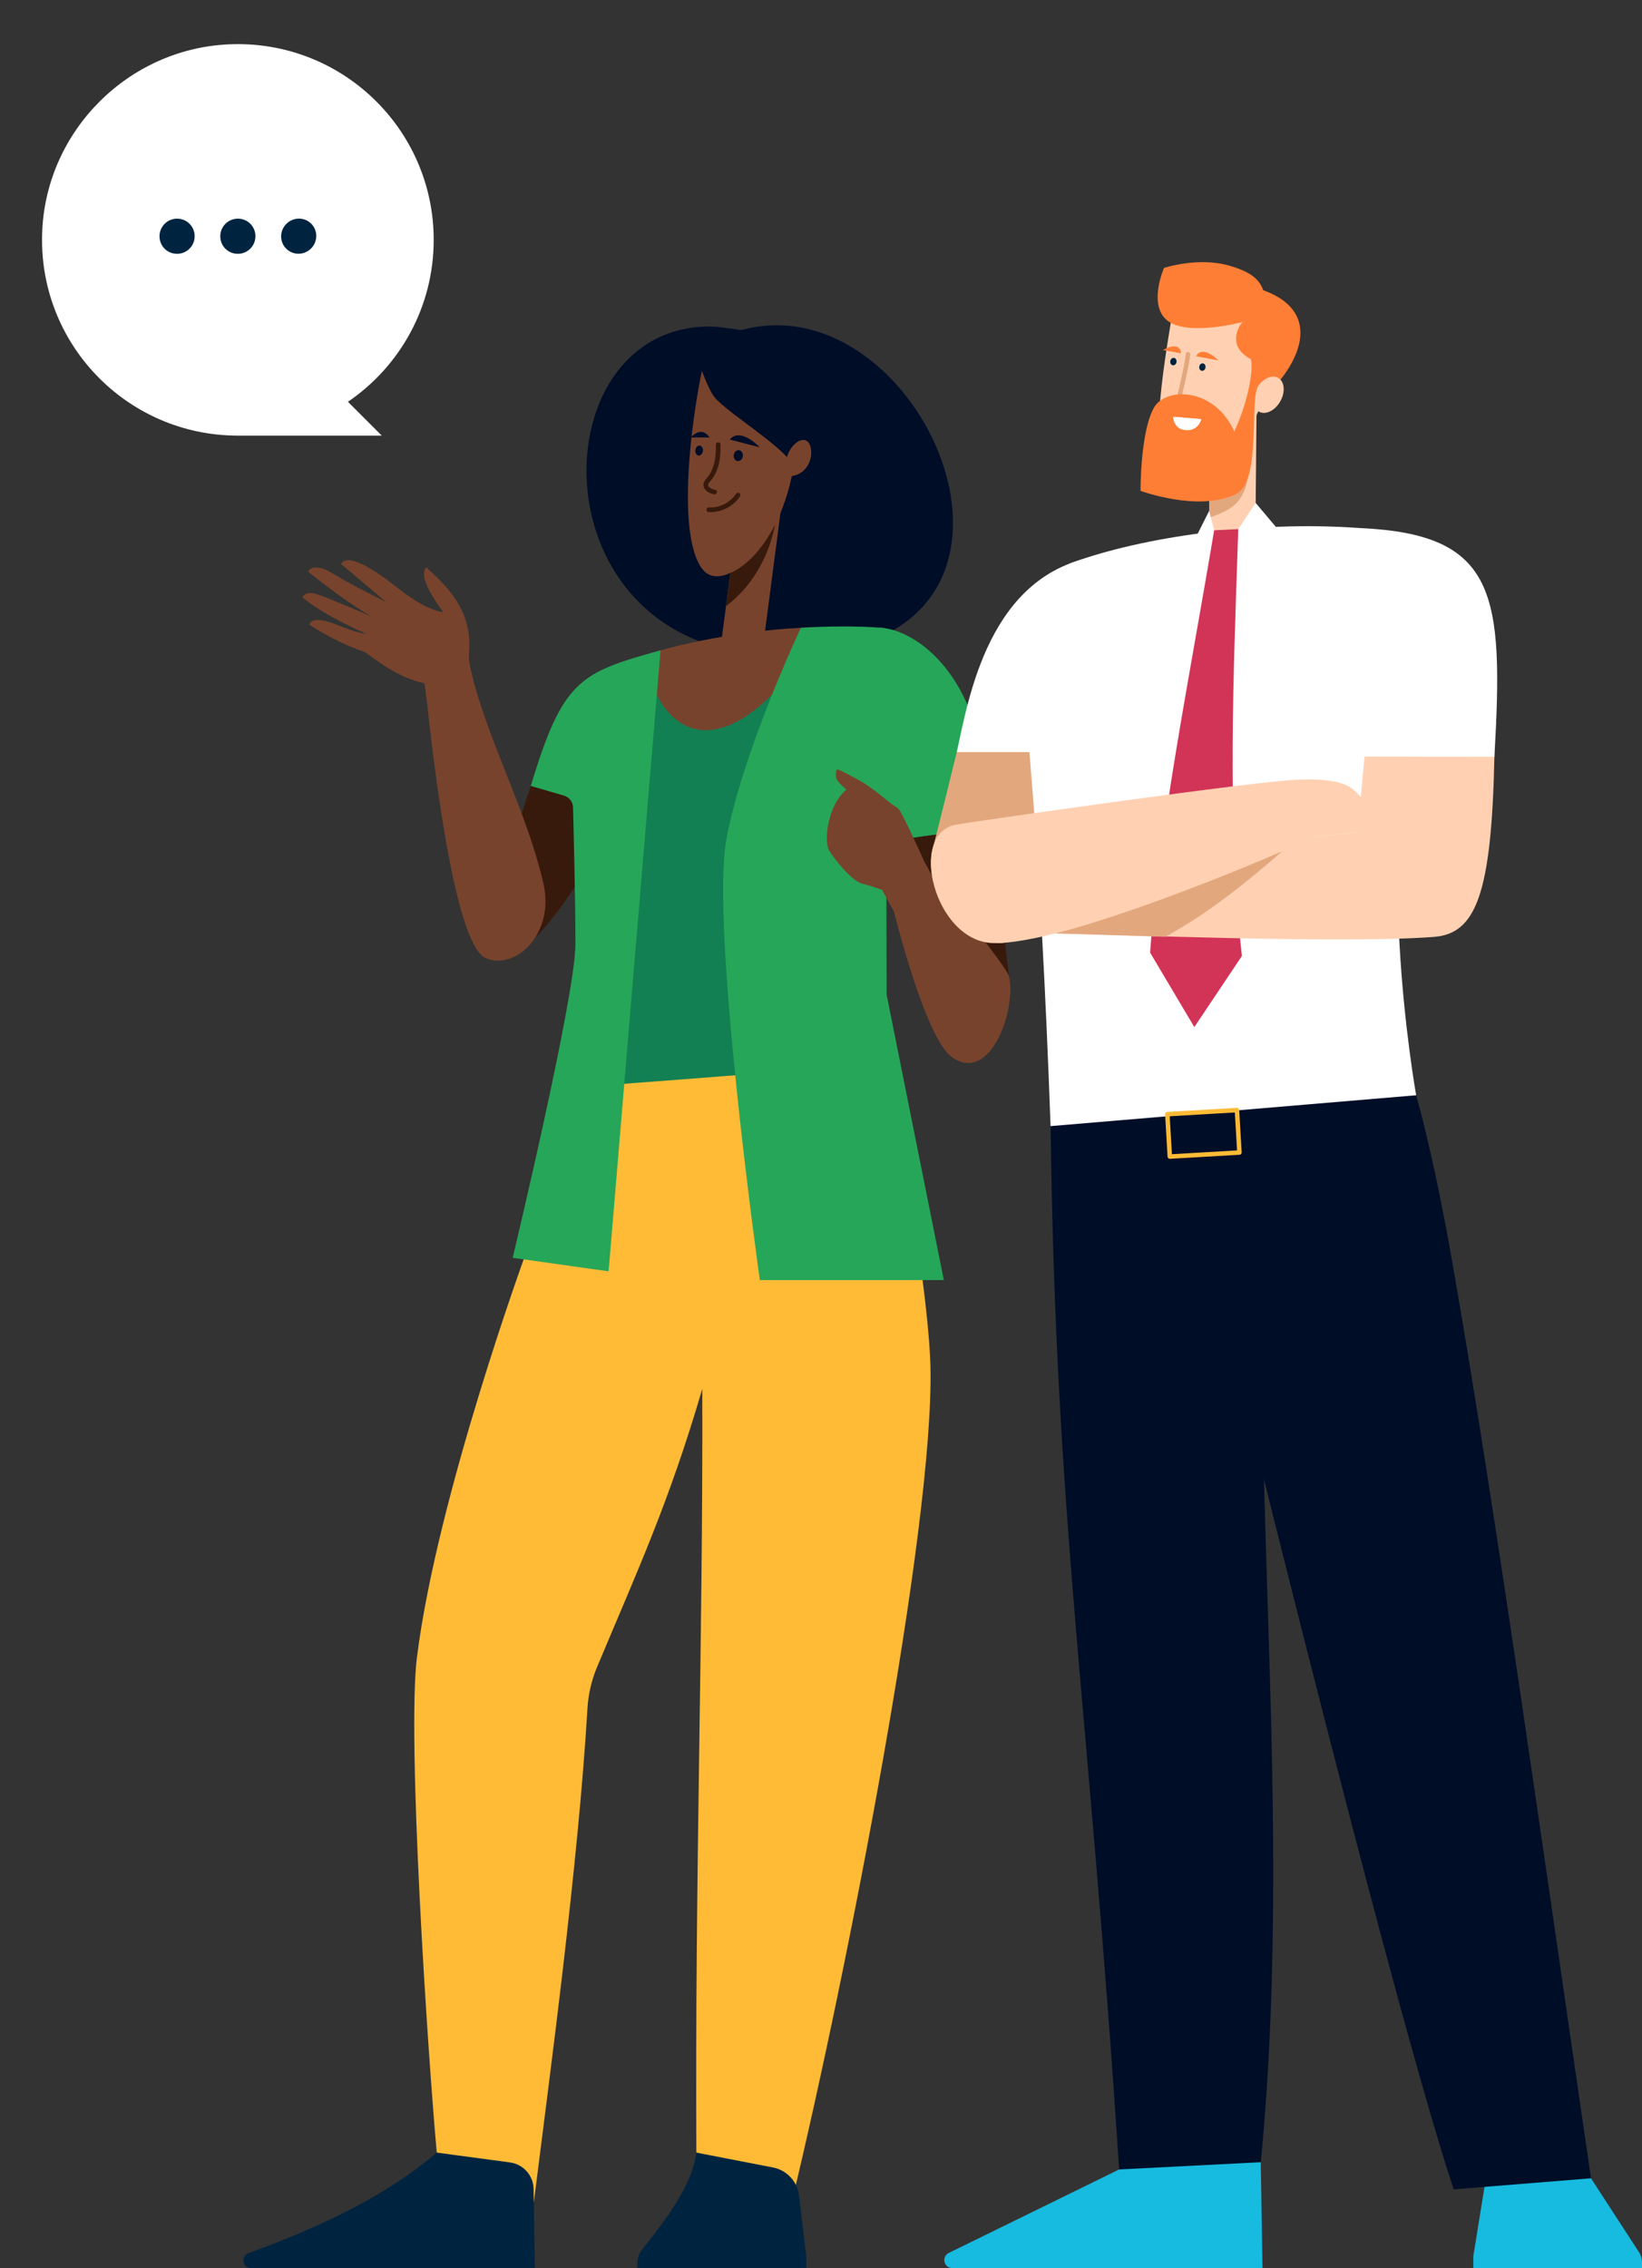<svg viewBox="0 0 320 442" fill="none" xmlns="http://www.w3.org/2000/svg">
    <rect x="0" y="0" width="320" height="442" fill="#333333" stroke="none"/>
    <g clip-path="url(#clip0_601_7769)" transform="scale(-1, 1), translate(-320 0)">
        <path
            d="M235.479 46.745C235.479 25.081 253.549 7.633 275.449 8.643C294.998 9.54 310.87 25.404 311.768 44.944C312.778 66.832 295.321 84.894 273.646 84.894H245.6L252.195 78.301C242.107 71.439 235.479 59.87 235.479 46.752V46.745Z"
            fill="white" />
        <path
            d="M264.225 48.462C265.553 47.134 265.538 44.968 264.191 43.623C262.845 42.278 260.678 42.264 259.35 43.591C258.023 44.919 258.038 47.085 259.384 48.43C260.73 49.775 262.897 49.789 264.225 48.462Z"
            fill="#002440" />
        <path
            d="M270.305 45.253C269.75 47.754 271.929 49.932 274.431 49.377C275.692 49.1 276.709 48.084 276.986 46.824C277.541 44.323 275.362 42.145 272.86 42.699C271.599 42.977 270.582 43.993 270.305 45.253Z"
            fill="#002440" />
        <path
            d="M282.15 45.253C281.595 47.754 283.774 49.932 286.276 49.377C287.537 49.1 288.554 48.084 288.831 46.824C289.386 44.323 287.207 42.145 284.705 42.699C283.444 42.977 282.427 43.993 282.15 45.253Z"
            fill="#002440" />
        <path
            d="M126.799 161.132L123.356 190.266C123.356 190.266 137.587 193.3 137.923 192.948C138.26 192.604 143.204 161.671 143.204 161.671L126.799 161.132Z"
            fill="#381A0D" />
        <path
            d="M175.506 64.321C143.102 55.447 115.377 112.441 150.871 125.093C215.662 142.592 219.284 63.125 181.358 63.633C179.887 63.657 175.506 64.329 175.506 64.329V64.321Z"
            fill="#000D27" />
        <path d="M180.347 132.163L175.579 95.62L167.473 96.677L172.24 133.22L180.347 132.163Z"
            fill="#78432C" />
        <path
            d="M183.165 110.83C181.084 113.645 177.603 111.706 176.406 110.971C171.18 107.765 166.924 100.337 165.32 90.891C164.381 85.394 164.209 81.797 164.405 76.222C168.653 71.836 177.258 69.709 183.118 71.82C185.606 83.674 187.945 104.379 183.173 110.846L183.165 110.83Z"
            fill="#78432C" />
        <path d="M181.718 85.254H185.395C185.395 85.254 183.353 82.806 181.718 85.254Z"
            fill="#000D27" />
        <path
            d="M183.017 87.897C183.087 88.428 183.471 88.82 183.885 88.773C184.292 88.718 184.566 88.241 184.495 87.709C184.425 87.177 184.042 86.787 183.627 86.833C183.22 86.888 182.946 87.365 183.017 87.897Z"
            fill="#000D27" />
        <path d="M177.782 85.66L171.923 87.177C171.923 87.177 175.709 83.135 177.782 85.66Z"
            fill="#000D27" />
        <path
            d="M177.008 88.678C177.086 89.265 176.75 89.796 176.257 89.859C175.764 89.922 175.31 89.499 175.232 88.913C175.154 88.326 175.49 87.795 175.983 87.732C176.476 87.67 176.93 88.092 177.008 88.678Z"
            fill="#000D27" />
        <path fill-rule="evenodd" clip-rule="evenodd"
            d="M180.03 86.18C180.283 86.182 180.487 86.388 180.485 86.64C180.47 89.142 180.745 91.129 181.955 92.797L181.956 92.798L181.956 92.798C182.104 93.004 182.228 93.148 182.348 93.287C182.396 93.343 182.444 93.398 182.491 93.456C182.651 93.648 182.811 93.869 182.877 94.182L182.877 94.183C183.009 94.81 182.703 95.336 182.297 95.686C181.893 96.034 181.342 96.261 180.801 96.333C180.55 96.367 180.32 96.191 180.286 95.941C180.252 95.691 180.428 95.46 180.679 95.427C181.068 95.374 181.448 95.21 181.699 94.993C181.948 94.779 182.022 94.566 181.982 94.371C181.962 94.279 181.918 94.198 181.786 94.039C181.755 94.001 181.718 93.958 181.676 93.91C181.551 93.765 181.386 93.573 181.213 93.333C179.826 91.42 179.554 89.184 179.57 86.635C179.572 86.382 179.778 86.179 180.03 86.18Z"
            fill="#381A0D" />
        <path
            d="M168.958 102.245C170.124 108.446 173.464 114.349 178.51 118.126L177.665 111.652C174.536 110.299 171.446 107.109 168.958 102.245Z"
            fill="#381A0D" />
        <path
            d="M184.807 67.613C184.807 67.613 182.429 75.401 180.692 77.481C178.134 80.538 166.908 87.287 165.32 90.891C161.103 100.47 171.422 126.977 171.422 126.977C171.422 126.977 139.902 113.536 146.615 92.846C153.327 72.156 184.807 67.621 184.807 67.621V67.613Z"
            fill="#000D27" />
        <path fill-rule="evenodd" clip-rule="evenodd"
            d="M175.918 96.1C176.129 95.961 176.413 96.019 176.552 96.229C177.691 97.947 179.789 99.003 181.848 98.887C182.1 98.873 182.316 99.066 182.331 99.318C182.345 99.57 182.152 99.786 181.899 99.8C179.515 99.935 177.107 98.723 175.789 96.734C175.649 96.524 175.707 96.24 175.918 96.1Z"
            fill="#381A0D" />
        <path
            d="M166.658 89.132C166.368 88.1 165.797 87.161 165.038 86.466C164.428 85.91 163.576 85.504 162.871 85.871C162.332 86.153 162.058 86.825 161.956 87.474C161.721 88.975 162.253 90.618 163.317 91.642C164.381 92.666 165.93 93.049 167.26 92.611L166.666 89.132H166.658Z"
            fill="#78432C" />
        <path
            d="M217.97 184.902C211.195 179.14 204.475 167.747 201.393 160.741C201.651 148.77 216.554 153.164 216.554 153.164C216.554 153.164 220.458 164.408 221.921 172.032L217.978 184.895L217.97 184.902Z"
            fill="#381A0D" />
        <path
            d="M253.534 109.923C252.22 107.546 246.634 111.378 243.708 113.653C240.783 115.929 237.27 118.689 233.616 119.314C238.483 112.613 237.426 111.237 236.91 110.557C233.969 113.427 227.687 118.314 228.625 127.431C228.711 129.417 228.031 131.145 227.687 132.818C230.198 134.406 233.945 136.157 236.738 137.158C236.91 135.704 237.137 134.437 237.254 133.17C242.441 132.115 246.994 128.408 248.825 127.126L248.973 127.056C253.01 125.648 256.499 123.81 259.715 121.731C259.535 121.183 259.159 120.73 257.571 120.855C255.162 121.05 252.126 123.036 248.52 123.568C252.869 121.605 257.376 119.385 261.092 116.406C260.74 115.866 260.168 115.115 257.876 115.913C255.772 116.648 249.615 119.275 247.589 120.135C251.845 117.735 256.061 114.435 259.926 111.448C259.699 110.588 258.119 110.033 255.584 111.526C251.015 114.224 248.582 115.358 244.741 117.328L253.527 109.916L253.534 109.923Z"
            fill="#78432C" />
        <path
            d="M227.694 132.818C224.275 145.572 217.234 158.583 214.105 172.134C211.828 181.994 219.55 189.133 225.292 186.748C230.714 184.504 234.735 155.963 236.745 137.158L227.694 132.818Z"
            fill="#78432C" />
        <path
            d="M238.741 322.905C240.712 338.653 236.652 399.909 234.884 419.489L215.967 429.177C212.885 404.64 207.346 363.784 205.508 332.882C205.344 330.13 204.71 327.417 203.638 324.86C195.713 305.929 189.674 292.973 183.134 270.657C182.993 321.388 184.557 363.049 184.291 419.489L165.586 428.676C154.751 383.497 138.041 297.766 138.666 266.575C138.94 253.024 144.479 217.446 149.408 205.96C165.226 208.806 191.637 206.148 209.834 212.122L217.61 244.493C217.61 244.493 234.829 291.698 238.733 322.905H238.741Z"
            fill="#FFBB36" />
        <path
            d="M211.695 212.129C204.24 186.912 210.318 154.704 206.735 135.25C206.321 132.998 202.965 130.66 200.735 129.925C185.949 125.038 170.741 121.809 151.535 122.208C143.876 122.364 143.688 135.672 144.971 144.055C149.673 174.753 155.705 188.515 149.031 207.391C174.277 209.353 204.521 211.754 211.695 212.137V212.129Z"
            fill="#128052" />
        <path
            d="M195.791 442V441.077C195.791 440.288 195.588 439.506 195.197 438.818C189.83 432.132 185.003 425.525 184.299 419.496L169.349 422.397C166.658 422.921 164.616 425.118 164.287 427.839L162.863 439.764V442.008H195.783L195.791 442Z"
            fill="#002440" />
        <path
            d="M220.598 421.412L234.884 419.496C243.63 426.956 255.294 433.203 271.731 439.154C273.162 439.857 272.662 442.008 271.066 442.008H215.764L216.014 426.573C216.053 423.961 218.009 421.764 220.598 421.42V421.412Z"
            fill="#002440" />
        <path
            d="M159.421 122.239C180.098 154.963 193.053 140.81 194.054 127.603C187.201 125.242 171.68 122.169 159.421 122.239Z"
            fill="#78432C" />
        <path
            d="M191.27 126.743L201.393 247.754L220.09 245.126C220.09 245.126 207.855 194.114 207.855 184.003C207.855 175.809 208.199 162.203 208.324 157.339C208.355 156.268 209.067 155.338 210.1 155.041L216.554 153.164C210.319 132.404 206.916 131.075 191.277 126.735L191.27 126.743Z"
            fill="#26A659" />
        <path
            d="M147.295 160.741L147.209 193.84L136.061 249.466H171.922C171.922 249.466 181.592 180.797 178.447 163.618C175.302 146.439 163.919 122.34 163.919 122.34C158.623 122.028 153.139 121.949 147.889 122.364L147.287 160.741H147.295Z"
            fill="#26A659" />
        <path
            d="M126.798 161.132C126.798 161.132 127.533 154.134 128.66 147.174C131.335 130.574 141.607 122.747 148.515 122.309L149.994 164.353L126.798 161.124V161.132Z"
            fill="#26A659" />
        <path
            d="M146.02 156.902C146.02 156.902 149.845 153.61 152.223 152.257C153.146 151.733 156.542 149.872 156.886 149.927C156.886 149.927 157.567 151.303 156.557 152.429C156.284 152.734 154.531 154.579 152.998 155.213C150.158 156.972 148.57 160.499 148.57 160.499L146.012 156.91L146.02 156.902Z"
            fill="#78432C" />
        <path
            d="M138.4 170.593L139.91 167.81C139.91 167.81 143.908 158.864 144.792 157.77C145.676 156.675 153.413 152.546 155.04 153.876C158.631 156.816 159.539 163.822 158.412 165.761C157.63 167.106 154.062 171.672 152.028 172.188C150.12 172.673 148.101 173.424 148.101 173.424L145.034 178.999L138.4 170.585V170.593Z"
            fill="#78432C" />
        <path
            d="M138.4 170.593C138.4 170.593 123.825 188.226 123.364 190.267C121.862 196.843 127.08 211.418 134.535 205.968C139.871 202.074 146.02 176.716 146.02 176.716L138.4 170.593Z"
            fill="#78432C" />
        <path d="M75.437 114.679L84.481 114.597L84.125 75.487L75.082 75.569L75.437 114.679Z"
            fill="#FFD1B2" />
        <path
            d="M76.714 89.914C78.419 92.111 80.774 92.604 84.31 94.355L84.373 100.908C81.737 100.016 79.867 99.062 78.748 97.741C76.221 94.762 76.691 89.875 76.714 89.906V89.914Z"
            fill="#E3A77E" />
        <path
            d="M71.965 61.874C73.867 54.375 90.46 55.462 90.46 55.462C90.46 55.462 94.934 77.638 94.097 86.223C92.767 99.86 83.481 94.621 77.332 84.972C72.036 76.66 70.831 66.323 71.958 61.874H71.965Z"
            fill="#FFD1B2" />
        <path
            d="M76.284 69.943C77.324 69.482 78.897 68.208 79.077 66.519C79.319 64.282 77.856 62.758 77.856 62.758C77.856 62.758 88.316 65.549 92.353 62.586C96.421 59.599 93.151 52.217 93.151 52.217C93.151 52.217 86.493 49.996 80.391 51.779C76.667 52.866 74.649 54.172 73.827 56.549C60.567 61.373 68.555 73.11 73.671 77.247C75.595 72.094 75.189 72.532 76.276 69.943H76.284Z"
            fill="#FF7E35" />
        <path
            d="M75.048 75.628C76.088 77.442 75.908 79.498 74.657 80.218C73.397 80.937 71.535 80.046 70.502 78.232C69.462 76.418 69.642 74.361 70.894 73.642C72.153 72.922 74.015 73.814 75.048 75.628Z"
            fill="#FFD1B2" />
        <path d="M89.849 68.849L93.346 68.223C93.346 68.223 90.115 66.222 89.849 68.849Z"
            fill="#FF7E35" />
        <path d="M86.915 69.42L82.558 70.241C82.558 70.241 85.562 67.09 86.915 69.42Z"
            fill="#FF7E35" />
        <path
            d="M86.282 71.429C86.352 71.828 86.141 72.196 85.805 72.258C85.468 72.321 85.14 72.047 85.069 71.648C84.999 71.249 85.21 70.882 85.546 70.82C85.883 70.757 86.211 71.031 86.282 71.429Z"
            fill="#002440" />
        <path
            d="M91.93 70.358C92.001 70.757 91.789 71.124 91.453 71.187C91.117 71.249 90.788 70.976 90.718 70.577C90.647 70.178 90.858 69.811 91.195 69.748C91.531 69.686 91.86 69.959 91.93 70.358Z"
            fill="#002440" />
        <path fill-rule="evenodd" clip-rule="evenodd"
            d="M88.438 68.585C88.678 68.562 88.893 68.738 88.916 68.978C89.126 71.136 90.301 76.003 90.637 77.396C90.658 77.483 90.676 77.556 90.69 77.614L90.691 77.617L90.691 77.617C90.809 78.129 90.855 78.596 90.674 79.043C90.495 79.483 90.128 79.823 89.631 80.17C89.433 80.309 89.159 80.261 89.021 80.062C88.882 79.864 88.93 79.591 89.129 79.453C89.594 79.128 89.782 78.909 89.862 78.713C89.938 78.525 89.945 78.281 89.837 77.817C89.824 77.759 89.806 77.686 89.785 77.599C89.452 76.22 88.261 71.29 88.044 69.063C88.021 68.823 88.197 68.609 88.438 68.585Z"
            fill="#E3A77E" />
        <path
            d="M79.46 84.096C83.348 75.417 92.744 75.464 95.044 79.334C97.79 83.963 97.727 95.661 97.727 95.661C97.727 95.661 86.454 99.821 79.178 96.326C73.835 93.761 76.808 76.754 74.547 74.893C74.625 73.564 75.752 70.968 76.291 69.943C75.548 71.609 76.862 78.638 79.46 84.088V84.096Z"
            fill="#FF7E35" />
        <path
            d="M91.39 81.234C91.39 81.782 91.007 83.275 89.677 83.674C87.463 84.339 86.18 82.915 85.914 81.688L91.39 81.234Z"
            fill="white" />
        <path
            d="M91.054 81.242C91.038 81.422 91.015 81.735 90.647 81.899C90.084 82.141 88.011 82.564 87.432 82.618C86.97 82.657 86.524 82.673 86.266 82.36C86.11 82.165 85.93 81.86 85.898 81.696L91.046 81.242H91.054Z"
            fill="white" />
        <path
            d="M0 442V440.89C0 440.178 0.203 439.482 0.595 438.88L9.943 424.501L29.494 418.761L32.826 439.388C32.857 439.584 32.873 439.779 32.873 439.975V441.992H0V442Z"
            fill="#16BBDF" />
        <path
            d="M74.297 421.365L93.699 418.761L135.099 439.052C136.578 439.779 136.061 442 134.419 442H73.961L74.297 421.373V421.365Z"
            fill="#16BBDF" />
        <path
            d="M70.917 210.104C79.405 269.132 66.974 345.901 74.289 421.365L101.897 422.78C107.772 332.437 114.304 296.546 115.251 219.448L70.909 210.096L70.917 210.104Z"
            fill="#000D27" />
        <path
            d="M92.079 213.443C92.079 213.443 51.305 382.488 36.706 426.659L9.936 424.501C18.619 365.364 28.383 295.06 36.879 246.495C39.1 233.804 41.44 222.803 43.998 213.443H92.071H92.079Z"
            fill="#000D27" />
        <path
            d="M138.212 165.354C136.608 159.114 133.542 146.572 133.542 146.572L106.716 140.489C106.716 140.489 116.143 184.589 125.272 183.792C132.908 183.127 140.285 173.424 138.212 165.354Z"
            fill="#E3A77E" />
        <path
            d="M133.542 146.572H104.291L105.77 108.32C127.432 111.55 131.281 136.47 133.542 146.572Z"
            fill="white" />
        <path
            d="M115.26 219.456C117.317 162.453 120.016 141.075 121.236 125.179C121.854 117.125 114.117 110.76 111.004 109.626C97.383 104.669 75.338 101.424 54.927 102.909C52.76 108.258 46.893 117.829 47.487 126.969C48.176 137.666 48.621 158.723 47.268 183.8C46.376 200.236 44.014 213.443 44.014 213.443L115.267 219.456H115.26Z"
            fill="white" />
        <path d="M75.298 97.999L70.847 103.277L78.114 108.665L78.67 103.105L75.298 97.999Z"
            fill="white" />
        <path d="M84.358 99.571L86.838 104.505L84.366 108.461L83.38 103.332L84.358 99.571Z"
            fill="white" />
        <path
            d="M83.379 103.332C88.285 132.631 93.956 160.334 95.865 185.637L87.244 200.158L77.974 186.302C80.9 159.412 79.617 131.497 78.678 103.113L83.387 103.34L83.379 103.332Z"
            fill="#D23457" />
        <path
            d="M52.322 127.61C53.863 146.705 53.902 144.555 55.404 162.203C55.404 162.203 105.285 167.606 117.317 168.677L115.463 181.892C102.335 182.048 58.979 183.979 40.54 182.58C32.372 181.954 29.321 174.244 28.766 147.503C28.398 129.714 52.322 127.618 52.322 127.618V127.61Z"
            fill="#FFD1B2" />
        <path
            d="M126.602 183.784C137.915 183.323 143.141 162.391 133.659 160.709C129.372 159.951 73.866 152.014 66.998 151.952C62.617 151.913 60.16 160.279 62.804 162.187C67.561 165.62 112.63 184.347 126.602 183.776V183.784Z"
            fill="#FFD1B2" />
        <path
            d="M67.764 151.983C67.764 151.983 61.412 151.46 57.977 152.875C55.49 153.899 54.488 155.885 54.488 155.885L55.286 162.195L64.478 163.188L67.756 151.983H67.764Z"
            fill="#FFD1B2" />
        <path
            d="M114.312 181.9C110.072 182.017 100.614 182.33 92.908 182.564C84.623 178.076 77.129 172 70.103 165.886C81.134 170.702 101.349 178.631 114.32 181.9H114.312Z"
            fill="#E3A77E" />
        <path
            d="M54.927 102.91C28.304 104.098 26.943 115.71 28.766 147.487L56.969 147.433L54.927 102.91Z"
            fill="white" />
        <path fill-rule="evenodd" clip-rule="evenodd"
            d="M78.5 216.309C78.514 216.067 78.721 215.883 78.963 215.897L92.529 216.688C92.77 216.702 92.954 216.91 92.94 217.151L92.458 225.418C92.444 225.659 92.236 225.843 91.995 225.829L78.429 225.038C78.188 225.024 78.003 224.817 78.017 224.575L78.5 216.309ZM79.349 216.797L78.917 224.189L91.609 224.929L92.04 217.537L79.349 216.797Z"
            fill="#FFBB36" />
    </g>
    <defs>
        <clipPath id="clip0_601_7769">
            <rect width="320" height="442" fill="white" />
        </clipPath>
    </defs>
</svg>
